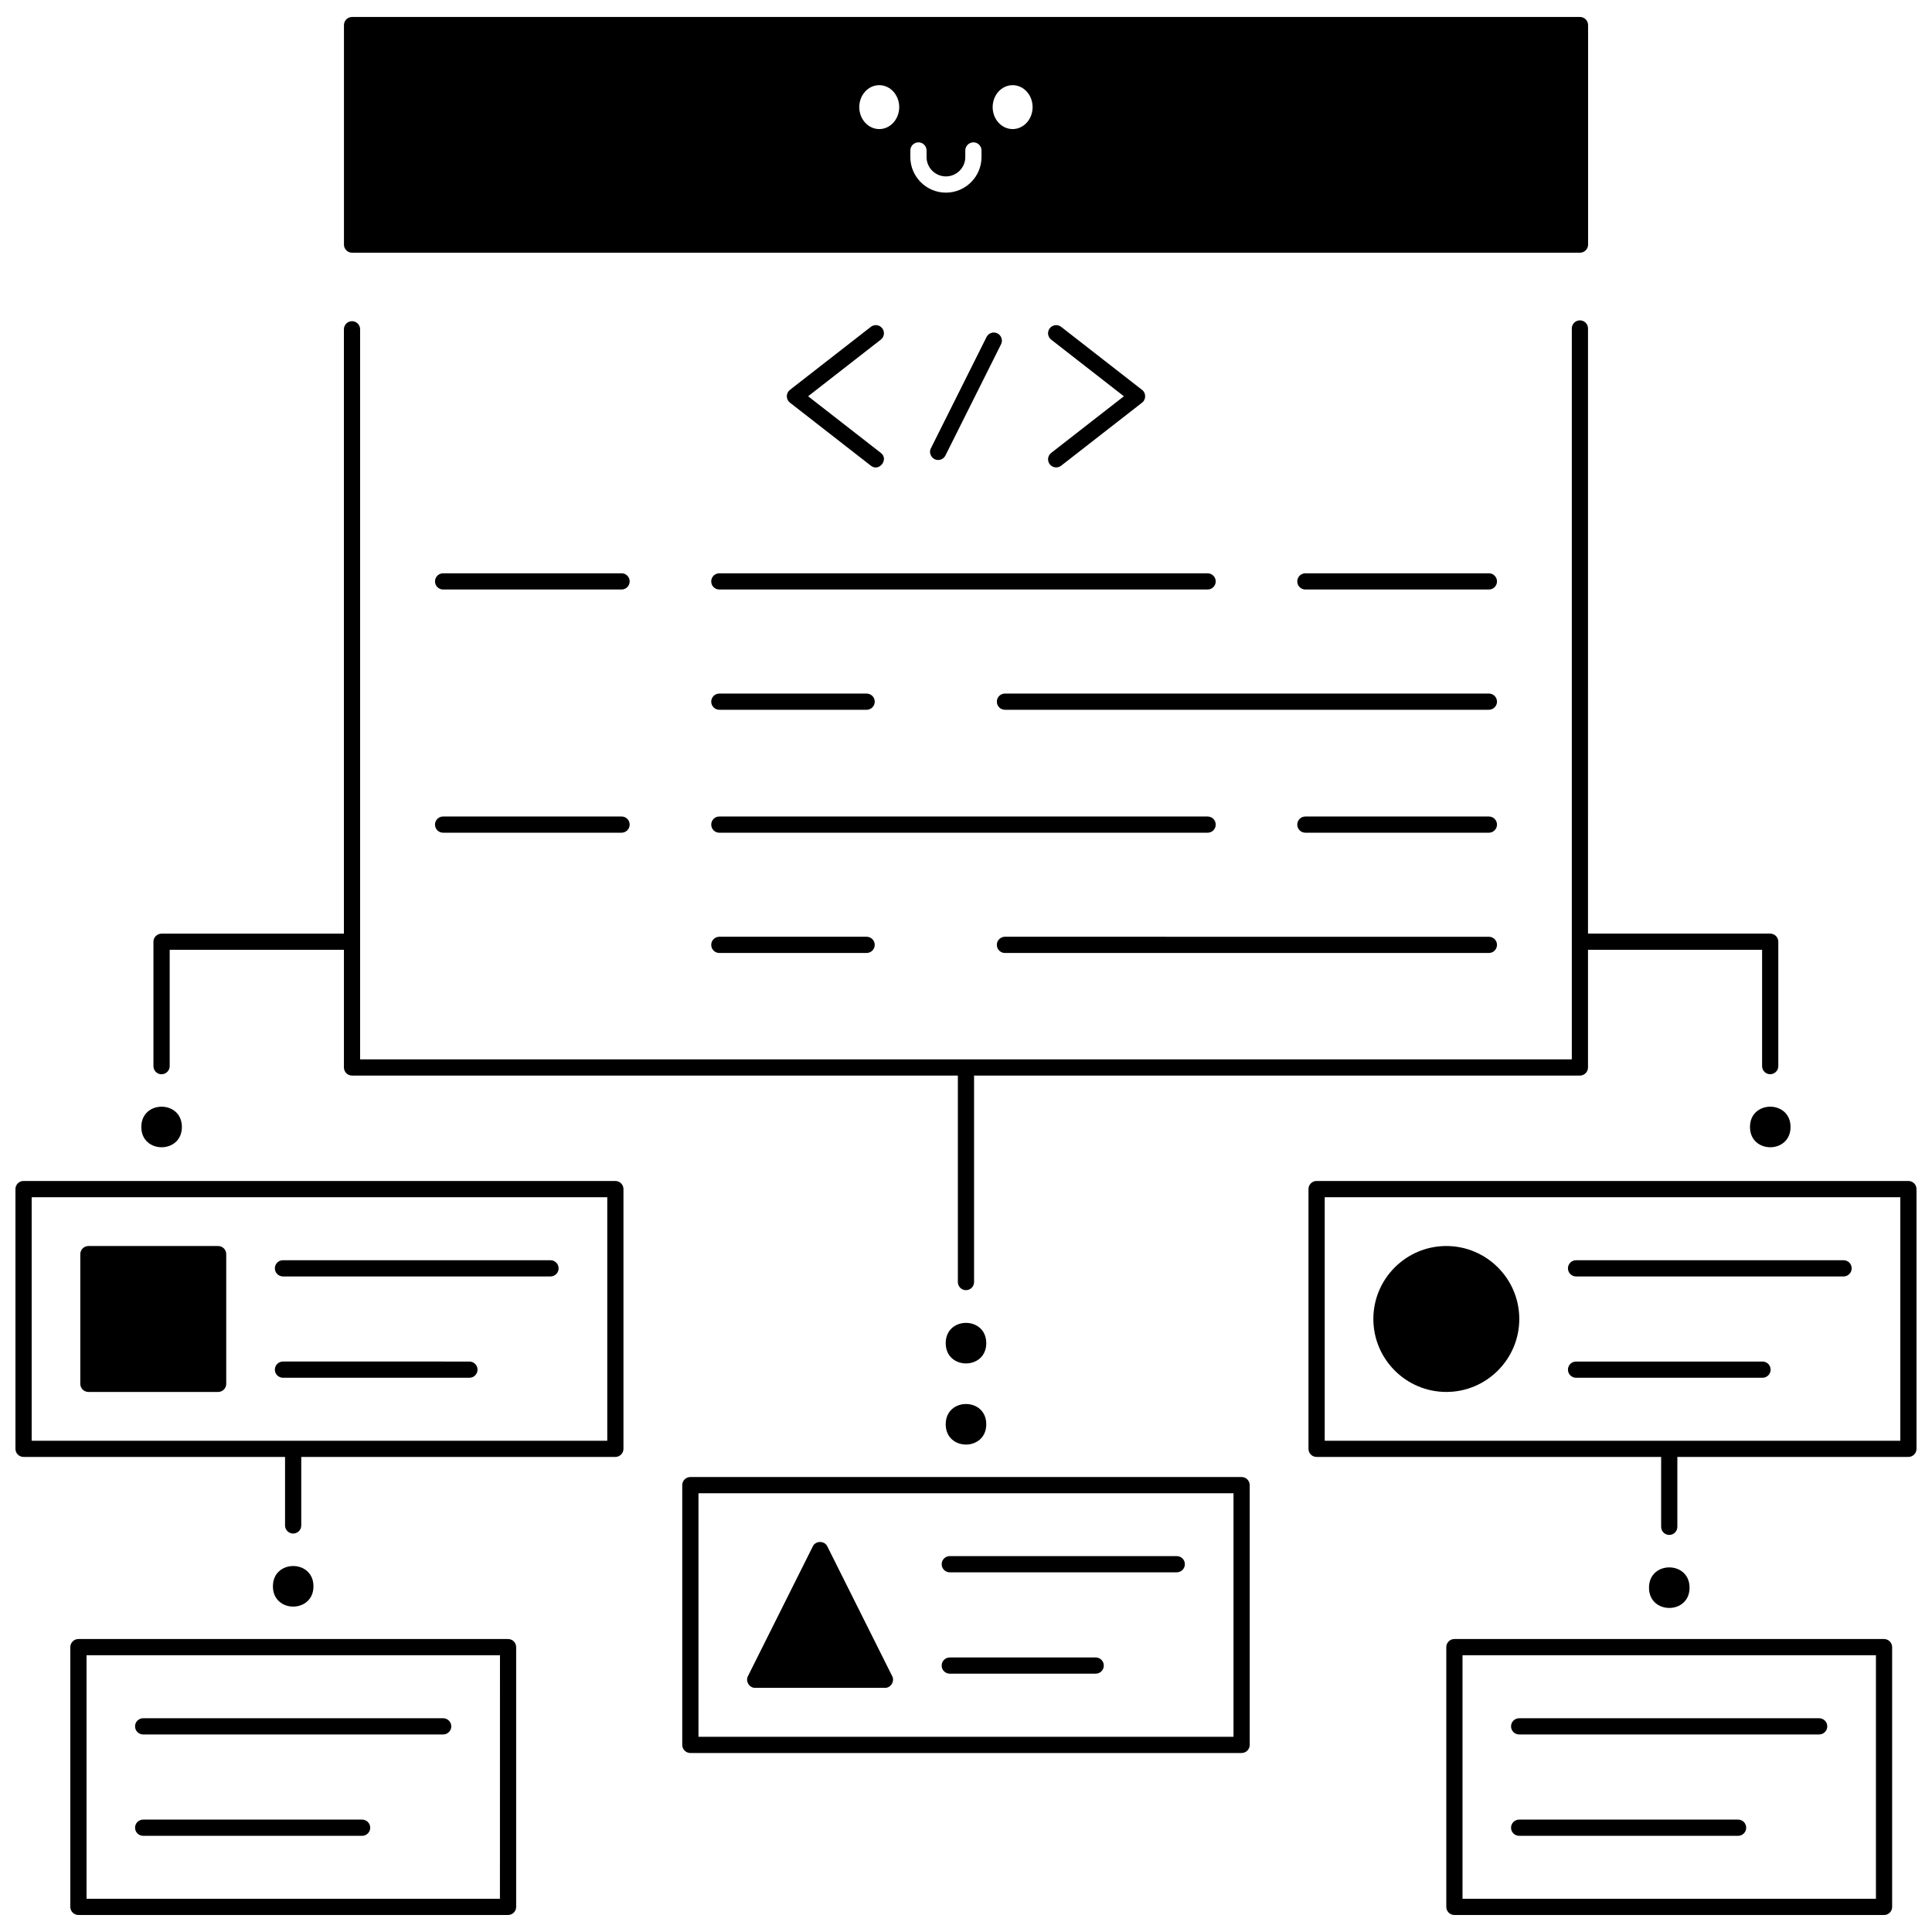 <?xml version="1.0" encoding="UTF-8"?>
<!-- Uploaded to: ICON Repo, www.iconrepo.com, Generator: ICON Repo Mixer Tools -->
<svg width="800px" height="800px" version="1.1" viewBox="144 144 512 512" xmlns="http://www.w3.org/2000/svg">
 <defs>
  <clipPath id="e">
   <path d="m235 148.09h330v62.906h-330z"/>
  </clipPath>
  <clipPath id="d">
   <path d="m148.09 456h161.91v95h-161.91z"/>
  </clipPath>
  <clipPath id="c">
   <path d="m162 578h119v73.902h-119z"/>
  </clipPath>
  <clipPath id="b">
   <path d="m490 456h161.9v95h-161.9z"/>
  </clipPath>
  <clipPath id="a">
   <path d="m527 578h119v73.902h-119z"/>
  </clipPath>
 </defs>
 <path d="m538.57 360.38h-48.633c-1.188 0-2.148 0.965-2.148 2.148 0 1.188 0.965 2.148 2.148 2.148h48.633c1.188 0 2.148-0.965 2.148-2.148 0-1.188-0.961-2.148-2.148-2.148z"/>
 <path d="m466.18 362.53c0-1.188-0.965-2.148-2.148-2.148h-129.4c-1.188 0-2.148 0.965-2.148 2.148 0 1.188 0.965 2.148 2.148 2.148h129.4c1.188 0 2.148-0.961 2.148-2.148z"/>
 <path d="m410.32 396.55h128.25c1.188 0 2.148-0.965 2.148-2.148 0-1.188-0.965-2.148-2.148-2.148l-128.25-0.004c-1.188 0-2.148 0.965-2.148 2.148 0 1.188 0.961 2.152 2.148 2.152z"/>
 <path d="m334.63 392.25c-1.188 0-2.148 0.965-2.148 2.148 0 1.188 0.965 2.148 2.148 2.148h39.035c1.188 0 2.148-0.965 2.148-2.148 0-1.188-0.965-2.148-2.148-2.148z"/>
 <path d="m308.72 360.38h-47.293c-1.188 0-2.148 0.965-2.148 2.148 0 1.188 0.965 2.148 2.148 2.148h47.293c1.188 0 2.148-0.965 2.148-2.148 0-1.188-0.961-2.148-2.148-2.148z"/>
 <path d="m538.57 295.93h-48.633c-1.188 0-2.148 0.965-2.148 2.148 0 1.188 0.965 2.148 2.148 2.148h48.633c1.188 0 2.148-0.965 2.148-2.148 0-1.188-0.961-2.148-2.148-2.148z"/>
 <path d="m332.48 298.08c0 1.188 0.965 2.148 2.148 2.148h129.4c1.188 0 2.148-0.965 2.148-2.148 0-1.188-0.965-2.148-2.148-2.148h-129.4c-1.188 0-2.148 0.961-2.148 2.148z"/>
 <path d="m538.57 327.8h-128.25c-1.188 0-2.148 0.965-2.148 2.148 0 1.188 0.965 2.148 2.148 2.148h128.25c1.188 0 2.148-0.965 2.148-2.148 0-1.184-0.961-2.148-2.148-2.148z"/>
 <path d="m334.63 332.1h39.035c1.188 0 2.148-0.965 2.148-2.148 0-1.188-0.965-2.148-2.148-2.148h-39.035c-1.188 0-2.148 0.965-2.148 2.148s0.961 2.148 2.148 2.148z"/>
 <path d="m308.72 295.93h-47.293c-1.188 0-2.148 0.965-2.148 2.148 0 1.188 0.965 2.148 2.148 2.148h47.293c1.188 0 2.148-0.965 2.148-2.148 0-1.188-0.961-2.148-2.148-2.148z"/>
 <path d="m392.62 265.9c0.789 0 1.547-0.434 1.926-1.188l14.742-29.48c0.531-1.062 0.102-2.352-0.961-2.883s-2.356-0.098-2.883 0.961l-14.742 29.48c-0.734 1.379 0.371 3.144 1.918 3.109z"/>
 <path d="m377.8 230.99c-0.73-0.938-2.082-1.105-3.016-0.375l-21.441 16.703c-0.523 0.406-0.828 1.031-0.828 1.695 0 0.664 0.305 1.289 0.828 1.695l21.441 16.703c2.168 1.746 4.871-1.707 2.641-3.391l-19.266-15.008 19.266-15.008c0.938-0.73 1.105-2.078 0.375-3.016z"/>
 <path d="m422.2 267.04c0.734 0.941 2.09 1.102 3.016 0.375l21.441-16.703c1.094-0.809 1.094-2.586 0-3.391l-21.441-16.703c-0.934-0.73-2.285-0.562-3.016 0.375-0.73 0.938-0.562 2.289 0.375 3.016l19.266 15.008-19.266 15.008c-0.934 0.727-1.102 2.078-0.375 3.016z"/>
 <g clip-path="url(#e)">
  <path d="m237.3 210.97h325.41c1.188 0 2.148-0.965 2.148-2.148v-58.176c0-1.188-0.965-2.148-2.148-2.148h-325.41c-1.188 0-2.148 0.965-2.148 2.148v58.172c-0.004 1.191 0.961 2.152 2.148 2.152zm180.35-38.582c0 3.215-2.371 5.82-5.293 5.82s-5.293-2.609-5.293-5.82c0-3.215 2.371-5.82 5.293-5.82s5.293 2.606 5.293 5.82zm-22.969 18.363c2.828 0 5.133-2.305 5.133-5.133v-1.746c0-1.188 0.965-2.148 2.148-2.148 1.188 0 2.148 0.965 2.148 2.148v1.746c0 5.199-4.231 9.434-9.43 9.434-5.199 0-9.434-4.231-9.434-9.434l0.004-1.746c0-1.188 0.965-2.148 2.148-2.148 1.188 0 2.148 0.965 2.148 2.148v1.746c0 2.828 2.305 5.133 5.133 5.133zm-12.379-18.363c0 3.215-2.371 5.82-5.293 5.82-2.922 0-5.293-2.609-5.293-5.82 0-3.215 2.371-5.82 5.293-5.82 2.926 0 5.293 2.606 5.293 5.82z"/>
 </g>
 <path d="m473.04 535.43h-146.09c-1.188 0-2.148 0.965-2.148 2.148v68.836c0 1.188 0.965 2.148 2.148 2.148h146.09c1.188 0 2.148-0.965 2.148-2.148v-68.836c-0.004-1.188-0.965-2.148-2.152-2.148zm-2.148 68.836h-141.79v-64.539h141.79z"/>
 <path d="m395.7 587.54h38.672c1.188 0 2.148-0.965 2.148-2.148 0-1.188-0.965-2.148-2.148-2.148h-38.672c-1.188 0-2.148 0.965-2.148 2.148-0.004 1.184 0.961 2.148 2.148 2.148z"/>
 <path d="m395.7 560.68h60.156c1.188 0 2.148-0.965 2.148-2.148 0-1.188-0.965-2.148-2.148-2.148h-60.156c-1.188 0-2.148 0.965-2.148 2.148-0.004 1.184 0.961 2.148 2.148 2.148z"/>
 <path d="m344.14 591.3h34.375c1.547 0.047 2.656-1.746 1.922-3.113l-17.188-34.375c-0.719-1.562-3.129-1.562-3.844 0l-17.188 34.375c-0.734 1.367 0.371 3.16 1.922 3.113z"/>
 <g clip-path="url(#d)">
  <path d="m307.08 456.97h-156.84c-1.188 0-2.148 0.965-2.148 2.148v68.836c0 1.188 0.965 2.148 2.148 2.148h69.301v18.156c0 1.188 0.965 2.148 2.148 2.148 1.188 0 2.148-0.965 2.148-2.148v-18.156h83.238c1.188 0 2.148-0.965 2.148-2.148v-68.836c0.004-1.184-0.961-2.148-2.148-2.148zm-2.148 68.84h-152.54v-64.539h152.54z"/>
 </g>
 <path d="m218.99 509.12h49.414c1.188 0 2.148-0.965 2.148-2.148 0-1.188-0.965-2.148-2.148-2.148l-49.414-0.004c-1.188 0-2.148 0.965-2.148 2.148 0 1.188 0.961 2.152 2.148 2.152z"/>
 <path d="m167.43 512.88h34.375c1.188 0 2.148-0.965 2.148-2.148v-34.375c0-1.188-0.965-2.148-2.148-2.148h-34.375c-1.188 0-2.148 0.965-2.148 2.148v34.375c0 1.188 0.961 2.148 2.148 2.148z"/>
 <path d="m218.99 482.27h70.898c1.188 0 2.148-0.965 2.148-2.148 0-1.188-0.965-2.148-2.148-2.148l-70.898-0.004c-1.188 0-2.148 0.965-2.148 2.148 0 1.188 0.961 2.152 2.148 2.152z"/>
 <g clip-path="url(#c)">
  <path d="m278.64 578.36h-113.86c-1.188 0-2.148 0.965-2.148 2.148v68.836c0 1.188 0.965 2.148 2.148 2.148h113.86c1.188 0 2.148-0.965 2.148-2.148v-68.836c0.004-1.184-0.957-2.148-2.144-2.148zm-2.152 68.84h-109.55v-64.539h109.56z"/>
 </g>
 <path d="m181.94 630.51h58.023c1.188 0 2.148-0.965 2.148-2.148 0-1.188-0.965-2.148-2.148-2.148l-58.023-0.004c-1.188 0-2.148 0.965-2.148 2.148-0.004 1.188 0.961 2.152 2.148 2.152z"/>
 <path d="m181.94 603.65h79.508c1.188 0 2.148-0.965 2.148-2.148 0-1.188-0.965-2.148-2.148-2.148l-79.508-0.004c-1.188 0-2.148 0.965-2.148 2.148-0.004 1.188 0.961 2.152 2.148 2.152z"/>
 <g clip-path="url(#b)">
  <path d="m649.75 456.97h-156.84c-1.188 0-2.148 0.965-2.148 2.148v68.836c0 1.188 0.965 2.148 2.148 2.148h91.309v18.52c0 1.188 0.965 2.148 2.148 2.148 1.188 0 2.148-0.965 2.148-2.148v-18.52h61.23c1.188 0 2.148-0.965 2.148-2.148v-68.836c0-1.184-0.961-2.148-2.148-2.148zm-2.148 68.84h-152.54v-64.539h152.54z"/>
 </g>
 <path d="m527.29 512.88c10.66 0 19.336-8.676 19.336-19.336 0-10.664-8.676-19.336-19.336-19.336-10.664 0-19.336 8.676-19.336 19.336 0 10.664 8.676 19.336 19.336 19.336z"/>
 <path d="m561.67 482.27h70.898c1.188 0 2.148-0.965 2.148-2.148 0-1.188-0.965-2.148-2.148-2.148h-70.898c-1.188 0-2.148 0.965-2.148 2.148 0 1.184 0.961 2.148 2.148 2.148z"/>
 <path d="m561.67 509.12h49.414c1.188 0 2.148-0.965 2.148-2.148 0-1.188-0.965-2.148-2.148-2.148h-49.414c-1.188 0-2.148 0.965-2.148 2.148s0.961 2.148 2.148 2.148z"/>
 <g clip-path="url(#a)">
  <path d="m643.29 578.36h-113.86c-1.188 0-2.148 0.965-2.148 2.148v68.836c0 1.188 0.965 2.148 2.148 2.148l113.86 0.008c1.188 0 2.148-0.965 2.148-2.148v-68.836c0.004-1.191-0.961-2.156-2.148-2.156zm-2.148 68.84h-109.56v-64.539h109.56z"/>
 </g>
 <path d="m546.59 630.51h58.023c1.188 0 2.148-0.965 2.148-2.148 0-1.188-0.965-2.148-2.148-2.148h-58.023c-1.188 0-2.148 0.965-2.148 2.148s0.961 2.148 2.148 2.148z"/>
 <path d="m546.59 603.65h79.508c1.188 0 2.148-0.965 2.148-2.148 0-1.188-0.965-2.148-2.148-2.148h-79.508c-1.188 0-2.148 0.965-2.148 2.148s0.961 2.148 2.148 2.148z"/>
 <path d="m405.37 521.45c0 7.164-10.746 7.164-10.746 0 0-7.164 10.746-7.164 10.746 0"/>
 <path d="m405.37 499.95c0 7.164-10.746 7.164-10.746 0s10.746-7.164 10.746 0"/>
 <path d="m618.51 442.66c0 7.164-10.746 7.164-10.746 0s10.746-7.164 10.746 0"/>
 <path d="m591.75 564.75c0 7.164-10.75 7.164-10.75 0 0-7.168 10.75-7.168 10.75 0"/>
 <path d="m186.82 428.68c1.188 0 2.148-0.965 2.148-2.148v-30.82h46.176v31.176c0 1.188 0.965 2.148 2.148 2.148h160.55v54.723c0 1.188 0.965 2.148 2.148 2.148 1.188 0 2.148-0.965 2.148-2.148v-54.723h160.55c1.188 0 2.148-0.965 2.148-2.148v-31.176h46.137v30.82c0 1.188 0.965 2.148 2.148 2.148 1.188 0 2.148-0.965 2.148-2.148v-32.969c0-1.188-0.965-2.148-2.148-2.148h-48.285l0.004-160.37c0-1.188-0.965-2.148-2.148-2.148-1.188 0-2.148 0.965-2.148 2.148v193.7h-321.11v-193.48c0-1.188-0.965-2.148-2.148-2.148-1.188 0-2.148 0.965-2.148 2.148v160.16h-48.328c-1.188 0-2.148 0.965-2.148 2.148v32.969c0 1.188 0.961 2.152 2.148 2.152z"/>
 <path d="m192.2 442.66c0 7.164-10.75 7.164-10.75 0s10.75-7.164 10.75 0"/>
 <path d="m227.07 564.39c0 7.164-10.746 7.164-10.746 0 0-7.168 10.746-7.168 10.746 0"/>
</svg>